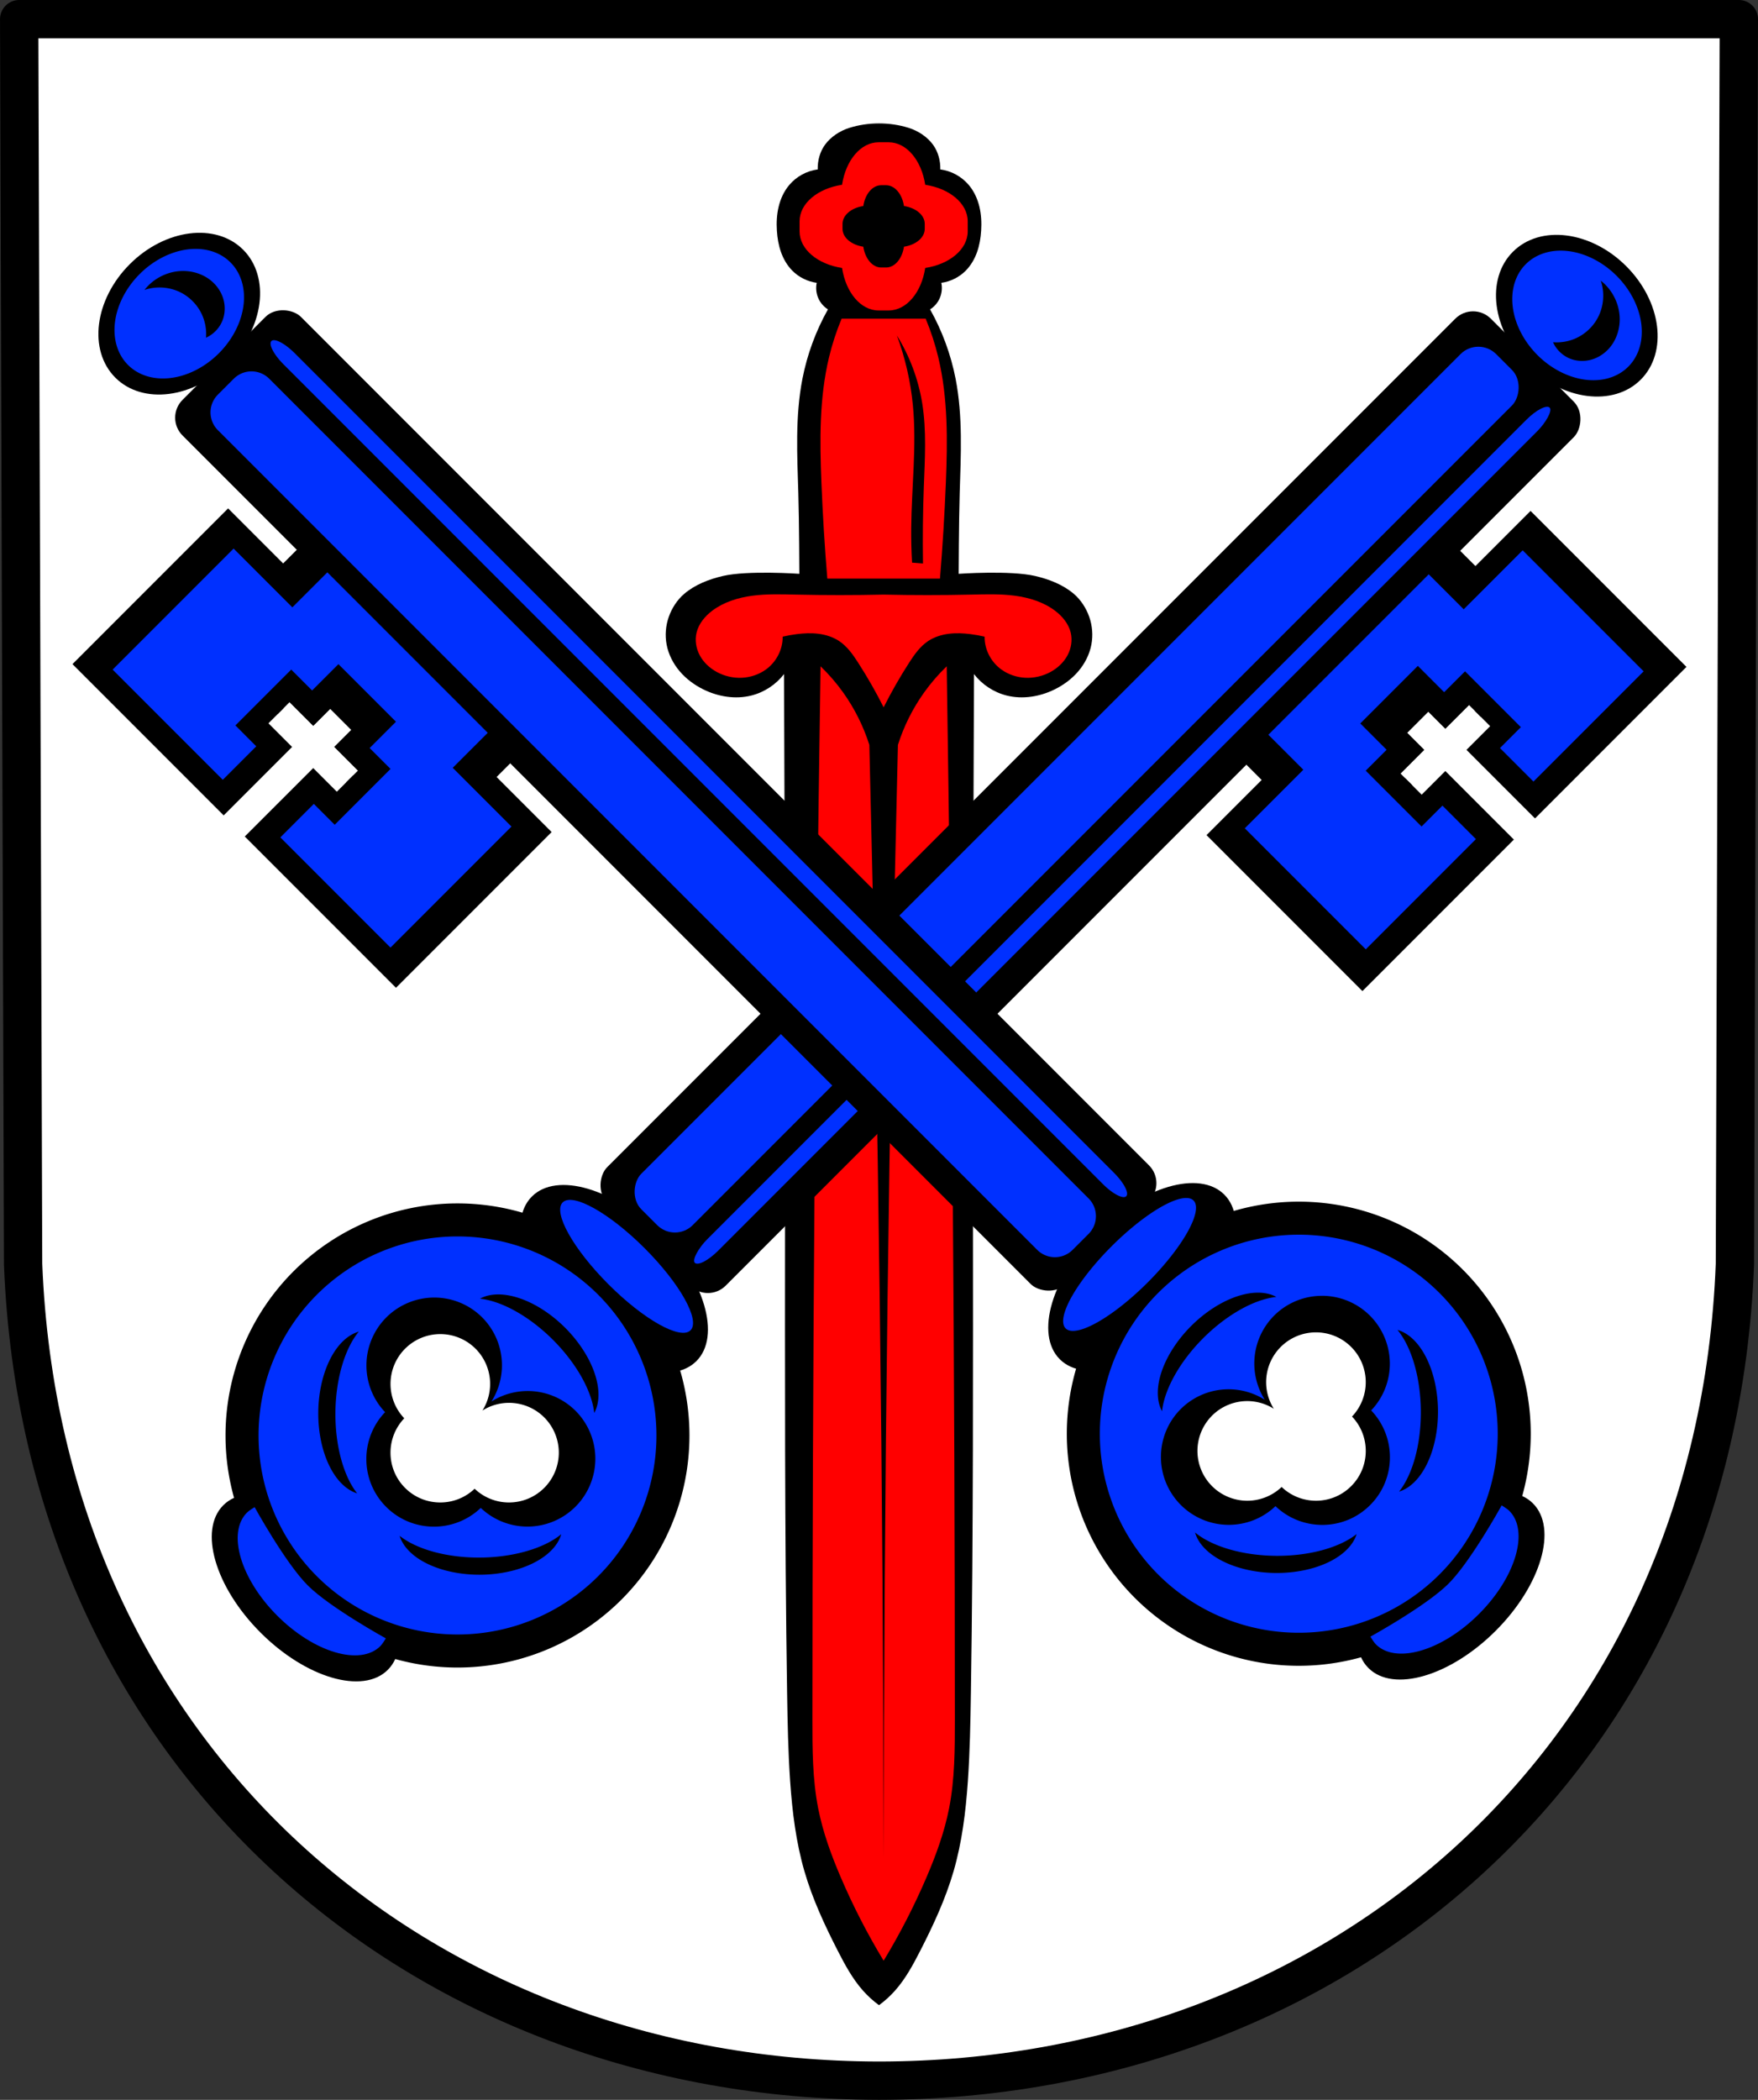 <?xml version="1.0" encoding="UTF-8" standalone="no"?>
<!-- Created with Inkscape (http://www.inkscape.org/) -->

<svg
   xmlns:dc="http://purl.org/dc/elements/1.1/"
   xmlns:cc="http://creativecommons.org/ns#"
   xmlns:rdf="http://www.w3.org/1999/02/22-rdf-syntax-ns#"
   xmlns:svg="http://www.w3.org/2000/svg"
   xmlns="http://www.w3.org/2000/svg"
   xmlns:sodipodi="http://sodipodi.sourceforge.net/DTD/sodipodi-0.dtd"
   xmlns:inkscape="http://www.inkscape.org/namespaces/inkscape"
   width="133.553mm"
   height="159.451mm"
   viewBox="0 0 133.553 159.451"
   version="1.1"
   id="svg865"
   inkscape:version="0.92.5 (2060ec1f9f, 2020-04-08)"
   sodipodi:docname="DEU Arzbach COA.svg">
  <rect x="0" y="0" width="133.553" height="159.451" fill="#333333" stroke="none"/>
  <defs
     id="defs859">
    <inkscape:path-effect
       effect="spiro"
       id="path-effect5679"
       is_visible="true" />
    <inkscape:path-effect
       effect="spiro"
       id="path-effect5664"
       is_visible="true" />
    <inkscape:path-effect
       effect="spiro"
       id="path-effect5074"
       is_visible="true" />
    <inkscape:path-effect
       effect="spiro"
       id="path-effect4765"
       is_visible="true" />
    <inkscape:path-effect
       effect="spiro"
       id="path-effect4716"
       is_visible="true" />
    <inkscape:path-effect
       effect="spiro"
       id="path-effect4691"
       is_visible="true" />
    <inkscape:path-effect
       effect="spiro"
       id="path-effect4668"
       is_visible="true" />
    <inkscape:path-effect
       effect="spiro"
       id="path-effect4645"
       is_visible="true" />
    <inkscape:path-effect
       effect="spiro"
       id="path-effect3644"
       is_visible="true" />
    <inkscape:path-effect
       effect="spiro"
       id="path-effect3636"
       is_visible="true" />
    <inkscape:path-effect
       effect="spiro"
       id="path-effect3544"
       is_visible="true" />
    <inkscape:path-effect
       effect="spiro"
       id="path-effect3466"
       is_visible="true" />
    <inkscape:path-effect
       effect="spiro"
       id="path-effect3544-2"
       is_visible="true" />
    <inkscape:path-effect
       effect="spiro"
       id="path-effect3644-8"
       is_visible="true" />
    <inkscape:path-effect
       effect="spiro"
       id="path-effect3644-3"
       is_visible="true" />
    <inkscape:path-effect
       effect="spiro"
       id="path-effect3636-0"
       is_visible="true" />
    <inkscape:path-effect
       effect="spiro"
       id="path-effect1727-0-1"
       is_visible="true" />
    <inkscape:path-effect
       effect="spiro"
       id="path-effect1731-8-3"
       is_visible="true" />
    <inkscape:path-effect
       effect="spiro"
       id="path-effect1727-3"
       is_visible="true" />
    <inkscape:path-effect
       effect="spiro"
       id="path-effect1731-7"
       is_visible="true" />
    <inkscape:path-effect
       effect="spiro"
       id="path-effect841-8"
       is_visible="true" />
    <inkscape:path-effect
       effect="spiro"
       id="path-effect4645-3"
       is_visible="true" />
    <inkscape:path-effect
       effect="spiro"
       id="path-effect4668-5"
       is_visible="true" />
    <inkscape:path-effect
       effect="spiro"
       id="path-effect4691-2"
       is_visible="true" />
    <inkscape:path-effect
       effect="spiro"
       id="path-effect4765-9"
       is_visible="true" />
    <inkscape:path-effect
       effect="spiro"
       id="path-effect5074-9"
       is_visible="true" />
    <inkscape:path-effect
       effect="spiro"
       id="path-effect5074-0"
       is_visible="true" />
    <inkscape:path-effect
       effect="spiro"
       id="path-effect5074-96"
       is_visible="true" />
    <inkscape:path-effect
       effect="spiro"
       id="path-effect5679-9"
       is_visible="true" />
  </defs>
  <sodipodi:namedview
     id="base"
     pagecolor="#ffffff"
     bordercolor="#666666"
     borderopacity="1.0"
     inkscape:pageopacity="0.0"
     inkscape:pageshadow="2"
     inkscape:zoom="1.3158534"
     inkscape:cx="252.38301"
     inkscape:cy="301.32532"
     inkscape:document-units="mm"
     inkscape:current-layer="layer1"
     showgrid="false"
     inkscape:window-width="1920"
     inkscape:window-height="1046"
     inkscape:window-x="-11"
     inkscape:window-y="-11"
     inkscape:window-maximized="1"
     fit-margin-top="0"
     fit-margin-left="0"
     fit-margin-right="0"
     fit-margin-bottom="0"
     inkscape:snap-global="true"
     inkscape:snap-midpoints="true"
     inkscape:snap-smooth-nodes="true" />
  <g
     inkscape:label="Ebene 1"
     inkscape:groupmode="layer"
     id="layer1"
     transform="translate(11.917,170.184)">
    <path
       style="fill:#ffffff;fill-rule:evenodd;stroke:none;stroke-width:2.91;stroke-linecap:round;stroke-linejoin:round;stroke-miterlimit:4;stroke-dasharray:none;stroke-opacity:1"
       inkscape:connector-curvature="0"
       d="m 120.181,-168.729 -0.299,94.538 c -1.454,37.541 -30.183,61.981 -65.022,62.002 -34.808,-0.046 -63.548,-24.497 -65.022,-62.002 l -0.299,-94.538 h 65.32 z"
       id="path10563-0-6-2-6-7-3"
       sodipodi:nodetypes="ccccccc" />
    <path
       inkscape:connector-curvature="0"
       style="opacity:1;fill:#000000;fill-opacity:1;fill-rule:evenodd;stroke:none;stroke-width:0.265;stroke-linecap:round;stroke-linejoin:round;stroke-miterlimit:4;stroke-dasharray:none;stroke-opacity:1;paint-order:fill markers stroke"
       d="m 12.464,-130.271 16.217,16.216 -8.784,8.784 -5.511,-5.511 0.891,-0.89 -1.795,-1.795 1.286,-1.286 -1.605,-1.605 -1.286,1.286 -1.795,-1.795 -0.891,0.891 -5.511,-5.511 z"
       id="rect4833-6" />
    <path
       inkscape:connector-curvature="0"
       style="opacity:1;fill:#000000;fill-opacity:1;fill-rule:evenodd;stroke:none;stroke-width:0.265;stroke-linecap:round;stroke-linejoin:round;stroke-miterlimit:4;stroke-dasharray:none;stroke-opacity:1;paint-order:fill markers stroke"
       d="m 5.412,-131.58 24.578,24.578 -11.825,11.825 -11.487,-11.487 5.199,-5.198 1.795,1.795 1.234,-1.234 1.456,2.133 0.71,-0.71 -3.589,-3.589 2.572,-2.572 -1.605,-1.605 -2.572,2.572 -3.589,-3.589 -0.866,0.866 2.215,1.375 -1.16,1.159 1.795,1.795 -5.198,5.198 -11.487,-11.487 z"
       id="rect4831-1" />
    <path
       style="opacity:1;fill:#000000;fill-opacity:1;fill-rule:evenodd;stroke:none;stroke-width:1;stroke-linecap:round;stroke-linejoin:round;stroke-miterlimit:4;stroke-dasharray:none;stroke-opacity:1;paint-order:fill markers stroke"
       d="M 412.117 151.354 L 350.826 212.643 L 384.025 245.842 L 404.855 225.012 L 401.488 221.646 L 408.271 214.863 L 403.41 210.002 L 409.477 203.938 L 414.336 208.797 L 421.119 202.014 L 424.486 205.381 L 445.316 184.551 L 412.117 151.354 z "
       transform="matrix(0.265,0,0,0.265,-11.917,-170.184)"
       id="rect4833" />
    <path
       style="fill:none;fill-rule:evenodd;stroke:#000000;stroke-width:2.91;stroke-linecap:round;stroke-linejoin:round;stroke-miterlimit:4;stroke-dasharray:none;stroke-opacity:1"
       inkscape:connector-curvature="0"
       d="m 120.181,-168.729 -0.299,94.538 c -1.454,37.541 -30.183,61.981 -65.022,62.002 -34.808,-0.046 -63.548,-24.497 -65.022,-62.002 l -0.299,-94.538 h 65.32 z"
       id="path10563-0-6-2-6-7"
       sodipodi:nodetypes="ccccccc" />
    <path
       style="fill:#000000;stroke:none;stroke-width:0.265px;stroke-linecap:butt;stroke-linejoin:miter;stroke-opacity:1"
       d="m 52.61,-160.476 c -0.721,0.226 -1.421,0.681 -1.862,1.295 -0.377,0.525 -0.562,1.205 -0.543,1.862 -0.841,0.11 -1.635,0.547 -2.178,1.199 -0.391,0.47 -0.65,1.04 -0.792,1.634 -0.143,0.594 -0.172,1.211 -0.133,1.821 0.035,0.551 0.126,1.101 0.311,1.622 0.185,0.52 0.466,1.011 0.853,1.404 0.496,0.504 1.161,0.836 1.861,0.931 -0.088,0.416 -0.032,0.86 0.155,1.241 0.155,0.316 0.4,0.588 0.698,0.776 -0.922,1.64 -1.579,3.428 -1.939,5.275 -0.555,2.851 -0.398,5.785 -0.311,8.688 0.066,2.171 0.078,6.116 0.078,6.116 0,0 -3.929,-0.276 -5.818,0.167 -1.045,0.245 -2.107,0.654 -2.924,1.35 -0.535,0.456 -0.939,1.079 -1.176,1.749 -0.236,0.669 -0.297,1.401 -0.167,2.099 0.14,0.749 0.497,1.451 0.99,2.032 0.493,0.581 1.119,1.043 1.802,1.381 1.122,0.554 2.433,0.77 3.646,0.465 0.978,-0.246 1.868,-0.83 2.483,-1.629 0.057,13.498 0.082,26.995 0.078,40.493 -0.004,12.283 -0.034,24.566 0.155,36.847 0.035,2.251 0.077,4.503 0.233,6.749 0.16,2.303 0.442,4.609 1.086,6.826 0.61,2.098 1.536,4.089 2.532,6.033 0.546,1.066 1.122,2.132 1.918,3.027 0.364,0.409 0.771,0.779 1.213,1.102 0.442,-0.323 0.85,-0.693 1.213,-1.102 0.796,-0.895 1.372,-1.961 1.918,-3.027 0.996,-1.944 1.922,-3.936 2.532,-6.033 0.644,-2.217 0.926,-4.523 1.086,-6.826 0.156,-2.246 0.198,-4.498 0.233,-6.749 0.189,-12.281 0.159,-24.564 0.155,-36.847 -0.005,-13.498 0.022,-26.996 0.078,-40.493 0.615,0.799 1.504,1.383 2.482,1.629 1.213,0.305 2.524,0.089 3.646,-0.465 0.683,-0.337 1.31,-0.8 1.803,-1.381 0.493,-0.581 0.85,-1.283 0.99,-2.032 0.13,-0.698 0.07,-1.429 -0.166,-2.099 -0.236,-0.669 -0.641,-1.293 -1.176,-1.749 -0.817,-0.696 -1.879,-1.105 -2.924,-1.35 -1.889,-0.444 -5.818,-0.167 -5.818,-0.167 0,0 0.012,-3.945 0.078,-6.116 0.088,-2.903 0.245,-5.837 -0.31,-8.688 -0.36,-1.847 -1.017,-3.635 -1.939,-5.275 0.298,-0.188 0.543,-0.459 0.698,-0.776 0.187,-0.381 0.243,-0.826 0.155,-1.241 0.7,-0.094 1.366,-0.427 1.862,-0.931 0.387,-0.393 0.668,-0.884 0.853,-1.404 0.185,-0.52 0.275,-1.071 0.31,-1.622 0.039,-0.61 0.01,-1.227 -0.132,-1.821 -0.143,-0.594 -0.402,-1.164 -0.793,-1.634 -0.543,-0.652 -1.336,-1.09 -2.178,-1.199 0.019,-0.657 -0.166,-1.337 -0.543,-1.862 -0.441,-0.614 -1.141,-1.069 -1.862,-1.295 -1.431,-0.449 -3.068,-0.449 -4.499,0 z"
       id="path4643"
       inkscape:connector-curvature="0"
       sodipodi:nodetypes="aacssccccscsscaaccccscsscscccccsssscscccccccsscccccccccaaa" />
    <path
       style="fill:#ff0000;fill-opacity:1;stroke:none;stroke-width:1px;stroke-linecap:butt;stroke-linejoin:miter;stroke-opacity:1"
       d="m 844.961,255.127 c -5.145,0 -9.413,5.197 -10.477,12.18 -6.983,1.063 -12.18,5.332 -12.18,10.477 v 2.883 c 0,5.145 5.197,9.415 12.18,10.479 1.063,6.983 5.332,12.18 10.477,12.18 h 2.883 c 5.145,0 9.415,-5.197 10.479,-12.18 6.983,-1.063 12.182,-5.334 12.182,-10.479 v -2.883 c 0,-5.145 -5.199,-9.413 -12.182,-10.477 -1.063,-6.983 -5.334,-12.18 -10.479,-12.18 z m 0.738,12.311 h 1.408 c 2.516,0 4.607,2.543 5.127,5.959 3.415,0.52 5.957,2.607 5.957,5.123 v 1.41 c 0,2.516 -2.542,4.605 -5.957,5.125 -0.52,3.416 -2.611,5.957 -5.127,5.957 h -1.408 c -2.516,0 -4.605,-2.542 -5.125,-5.957 -3.415,-0.52 -5.959,-2.609 -5.959,-5.125 v -1.41 c 0,-2.516 2.543,-4.603 5.959,-5.123 0.52,-3.415 2.609,-5.959 5.125,-5.959 z m -11.346,38.248 c -1.499,3.591 -2.709,7.303 -3.615,11.088 -2.801,11.702 -2.658,23.89 -2.17,35.912 0.372,9.169 0.935,18.331 1.688,27.477 h 16.148 16.15 c 0.753,-9.146 1.316,-18.307 1.688,-27.477 0.488,-12.023 0.631,-24.21 -2.17,-35.912 -0.906,-3.785 -2.116,-7.497 -3.615,-11.088 H 846.404 Z m 15.859,4.82 c 3.639,5.872 6.111,12.466 7.23,19.283 1.305,7.944 0.78,16.056 0.482,24.102 -0.271,7.307 -0.35,14.622 -0.24,21.934 l -3.133,-0.24 c -0.19,-3.29 -0.271,-6.587 -0.242,-9.883 0.104,-11.74 1.597,-23.502 0.482,-35.189 -0.651,-6.829 -2.196,-13.573 -4.58,-20.006 z m 27.596,74.156 c -2.076,-0.023 -4.155,0.034 -6.23,0.08 -8.389,0.184 -16.784,0.184 -25.174,0 -8.389,0.184 -16.784,0.184 -25.174,0 -2.075,-0.046 -4.156,-0.101 -6.232,-0.078 -2.076,0.023 -4.147,0.124 -6.203,0.396 -4.113,0.544 -8.208,1.813 -11.479,4.262 -2.131,1.595 -3.906,3.746 -4.529,6.266 -0.543,2.194 -0.167,4.563 0.91,6.568 1.078,2.005 2.83,3.649 4.879,4.762 2.167,1.177 4.68,1.772 7.168,1.658 2.488,-0.114 4.944,-0.943 6.93,-2.383 3.011,-2.184 4.841,-5.784 4.781,-9.4 1.328,-0.31 2.673,-0.55 4.027,-0.723 2.07,-0.263 4.176,-0.363 6.246,-0.1 2.07,0.263 4.11,0.903 5.836,2.029 2.38,1.553 4.027,3.918 5.539,6.266 2.662,4.134 5.1,8.4 7.301,12.775 2.201,-4.375 4.639,-8.642 7.301,-12.775 1.512,-2.347 3.157,-4.713 5.537,-6.266 1.726,-1.126 3.766,-1.766 5.836,-2.029 2.07,-0.263 4.176,-0.164 6.246,0.1 1.355,0.172 2.701,0.413 4.029,0.723 -0.06,3.616 1.77,7.217 4.781,9.4 1.986,1.44 4.441,2.269 6.93,2.383 2.488,0.114 5.001,-0.481 7.168,-1.658 2.048,-1.113 3.801,-2.757 4.879,-4.762 1.078,-2.005 1.455,-4.374 0.912,-6.568 -0.624,-2.52 -2.403,-4.67 -4.533,-6.266 -3.27,-2.449 -7.366,-3.717 -11.479,-4.262 -2.056,-0.272 -4.127,-0.376 -6.203,-0.398 z m -49.488,20.623 c -1.535,100.542 -2.314,201.095 -2.338,301.648 -0.002,8.561 0.006,17.185 1.654,25.586 1.339,6.825 3.743,13.399 6.484,19.791 3.531,8.235 7.639,16.224 12.283,23.887 4.645,-7.663 8.754,-15.652 12.285,-23.887 2.741,-6.392 5.143,-12.966 6.482,-19.791 1.648,-8.401 1.658,-17.025 1.656,-25.586 -0.023,-100.553 -0.803,-201.107 -2.338,-301.648 -2.386,2.296 -4.56,4.813 -6.484,7.508 -3.265,4.572 -5.807,9.658 -7.506,15.014 -2.615,106.327 -3.981,212.686 -4.096,319.045 -0.115,-106.359 -1.479,-212.718 -4.094,-319.045 -1.699,-5.355 -4.243,-10.442 -7.508,-15.014 -1.924,-2.695 -4.097,-5.212 -6.482,-7.508 z"
       transform="matrix(0.265,0,0,0.265,-169.085,-226.99)"
       id="path4666"
       inkscape:connector-curvature="0" />
    <ellipse
       style="opacity:1;fill:#000000;fill-opacity:1;fill-rule:evenodd;stroke:none;stroke-width:0.265;stroke-linecap:round;stroke-linejoin:round;stroke-miterlimit:4;stroke-dasharray:none;stroke-opacity:1;paint-order:fill markers stroke"
       id="path4829"
       cx="27.114"
       cy="-179.69"
       rx="6.868"
       ry="5.315"
       transform="matrix(-0.707,-0.707,-0.707,0.707,0,0)" />
    <path
       style="opacity:1;fill:#000000;fill-opacity:1;fill-rule:evenodd;stroke:none;stroke-width:1;stroke-linecap:round;stroke-linejoin:round;stroke-miterlimit:4;stroke-dasharray:none;stroke-opacity:1;paint-order:fill markers stroke"
       d="M 438.771 146.404 L 345.879 239.299 L 390.57 283.99 L 433.984 240.576 L 414.336 220.93 L 407.553 227.713 L 402.889 223.051 L 397.387 231.111 L 394.705 228.43 L 408.271 214.863 L 398.551 205.143 L 404.615 199.076 L 414.336 208.797 L 427.902 195.23 L 431.174 198.502 L 422.803 203.697 L 427.188 208.078 L 420.402 214.863 L 440.049 234.51 L 483.463 191.096 L 438.771 146.404 z "
       transform="matrix(0.265,0,0,0.265,-11.917,-170.184)"
       id="rect4831" />
    <ellipse
       style="opacity:1;fill:#000000;fill-opacity:1;fill-rule:evenodd;stroke:none;stroke-width:0.265;stroke-linecap:round;stroke-linejoin:round;stroke-miterlimit:4;stroke-dasharray:none;stroke-opacity:1;paint-order:fill markers stroke"
       id="path4863"
       cx="27.114"
       cy="-76.25"
       rx="8.839"
       ry="4.838"
       transform="matrix(-0.707,-0.707,-0.707,0.707,0,0)" />
    <path
       style="opacity:1;fill:#000000;fill-opacity:1;fill-rule:evenodd;stroke:none;stroke-width:0.265;stroke-linecap:round;stroke-linejoin:round;stroke-miterlimit:4;stroke-dasharray:none;stroke-opacity:1;paint-order:fill markers stroke"
       d="m 35.298,-73.643 a 17.622,17.622 0 0 1 3.66e-4,24.921 17.622,17.622 0 0 1 -24.922,0 17.622,17.622 0 0 1 3.61e-4,-24.921 17.622,17.622 0 0 1 24.921,6e-6 z m -5.871,11.088 a 3.786,3.786 0 0 0 -4.695,-0.52 3.786,3.786 0 0 0 -0.522,-4.696 3.786,3.786 0 0 0 -5.354,3e-6 3.786,3.786 0 0 0 -0.062,5.285 c -1.413,1.483 -1.394,3.829 0.062,5.285 1.456,1.456 3.801,1.475 5.284,0.063 a 3.786,3.786 0 0 0 5.286,-0.063 3.786,3.786 0 0 0 3e-6,-5.354 z"
       id="path4865"
       inkscape:connector-curvature="0" />
    <ellipse
       style="opacity:1;fill:#000000;fill-opacity:1;fill-rule:evenodd;stroke:none;stroke-width:0.265;stroke-linecap:round;stroke-linejoin:round;stroke-miterlimit:4;stroke-dasharray:none;stroke-opacity:1;paint-order:fill markers stroke"
       id="path4863-7"
       cx="27.114"
       cy="-43.09"
       rx="8.839"
       ry="4.838"
       transform="matrix(-0.707,-0.707,-0.707,0.707,0,0)" />
    <path
       style="opacity:1;fill:#0030ff;fill-opacity:1;fill-rule:evenodd;stroke:none;stroke-width:0.265;stroke-linecap:round;stroke-linejoin:round;stroke-miterlimit:4;stroke-dasharray:none;stroke-opacity:1;paint-order:fill markers stroke"
       d="m 17.394,-45.775 c 0,0 -0.245,0.415 -0.41,0.583 -1.528,1.528 -5.035,0.497 -7.835,-2.302 -2.799,-2.799 -3.83,-6.307 -2.302,-7.835 0.166,-0.166 0.579,-0.411 0.579,-0.411 0,0 2.339,4.247 4.031,5.938 1.691,1.691 5.937,4.027 5.937,4.027 z"
       id="path4863-1"
       inkscape:connector-curvature="0"
       sodipodi:nodetypes="cccccac" />
    <path
       style="opacity:1;fill:#0030ff;fill-opacity:1;fill-rule:evenodd;stroke:none;stroke-width:0.265;stroke-linecap:round;stroke-linejoin:round;stroke-miterlimit:4;stroke-dasharray:none;stroke-opacity:1;paint-order:fill markers stroke"
       d="m 33.525,-71.869 a 15.114,15.114 0 0 1 2e-6,21.373 15.114,15.114 0 0 1 -21.374,3.66e-4 15.114,15.114 0 0 1 5e-6,-21.374 15.114,15.114 0 0 1 21.374,3.62e-4 z m -2.506,2.51 a 6.232,3.627 45 0 0 -6.476,-2.21 7.236,3.627 45 0 1 5.555,3.131 7.236,3.627 45 0 1 3.128,5.549 6.232,3.627 45 0 0 -2.207,-6.47 z m 0.785,6.302 a 5.147,5.155 45 0 0 -6.387,-0.703 5.147,5.155 45 0 0 -0.705,-6.389 5.147,5.155 45 0 0 -7.284,0.005 5.147,5.155 45 0 0 -0.09,7.191 c -1.924,2.019 -1.901,5.211 0.079,7.191 1.979,1.98 5.17,2.003 7.189,0.08 a 5.147,5.155 45 0 0 7.193,-0.091 5.147,5.155 45 0 0 0.005,-7.284 z m -1.085,9.373 a 3.627,7.236 89.435 0 1 -6.125,1.774 3.627,7.236 89.435 0 1 -6.152,-1.652 3.627,6.232 89.435 0 0 6.165,2.954 3.627,6.232 89.435 0 0 6.112,-3.077 z M 15.339,-69.065 a 3.627,6.232 0.565 0 0 -3.077,6.113 3.627,6.232 0.565 0 0 2.954,6.165 3.627,7.236 0.565 0 1 -1.652,-6.152 3.627,7.236 0.565 0 1 1.774,-6.125 z"
       id="path4865-6"
       inkscape:connector-curvature="0" />
    <ellipse
       style="opacity:1;fill:#0030ff;fill-opacity:1;fill-rule:evenodd;stroke:none;stroke-width:0.265;stroke-linecap:round;stroke-linejoin:round;stroke-miterlimit:4;stroke-dasharray:none;stroke-opacity:1;paint-order:fill markers stroke"
       id="path4863-5"
       cx="27.114"
       cy="-77.589"
       rx="6.868"
       ry="1.941"
       transform="matrix(-0.707,-0.707,-0.707,0.707,0,0)" />
    <rect
       style="opacity:1;fill:#000000;fill-opacity:1;fill-rule:evenodd;stroke:none;stroke-width:0.265;stroke-linecap:round;stroke-linejoin:round;stroke-miterlimit:4;stroke-dasharray:none;stroke-opacity:1;paint-order:fill markers stroke"
       id="rect4827"
       width="12.727"
       height="94.934"
       x="-33.478"
       y="-174.885"
       ry="1.911"
       rx="1.911"
       transform="rotate(45)" />
    <rect
       style="opacity:1;fill:#0030ff;fill-opacity:1;fill-rule:evenodd;stroke:none;stroke-width:0.265;stroke-linecap:round;stroke-linejoin:round;stroke-miterlimit:4;stroke-dasharray:none;stroke-opacity:1;paint-order:fill markers stroke"
       id="rect5040"
       width="5.522"
       height="91.837"
       x="-31.294"
       y="-173.268"
       rx="1.911"
       ry="1.911"
       transform="rotate(45)" />
    <rect
       style="opacity:1;fill:#0030ff;fill-opacity:1;fill-rule:evenodd;stroke:none;stroke-width:0.265;stroke-linecap:round;stroke-linejoin:round;stroke-miterlimit:4;stroke-dasharray:none;stroke-opacity:1;paint-order:fill markers stroke"
       id="rect5040-5"
       width="1.2"
       height="91.837"
       x="-24.233"
       y="-173.268"
       rx="1.911"
       ry="1.911"
       transform="rotate(45)" />
    <path
       style="opacity:1;fill:#0030ff;fill-opacity:1;fill-rule:evenodd;stroke:none;stroke-width:0.265;stroke-linecap:round;stroke-linejoin:round;stroke-miterlimit:4;stroke-dasharray:none;stroke-opacity:1;paint-order:fill markers stroke"
       d="m 110.896,-149.24 a 5.505,4.254 45 0 1 0.884,6.901 5.505,4.254 45 0 1 -6.9,-0.884 5.505,4.254 45 0 1 -0.885,-6.901 5.505,4.254 45 0 1 6.901,0.884 z m -0.888,0.646 c -0.1,-0.099 -0.206,-0.191 -0.318,-0.277 0.323,0.94 0.225,2.016 -0.262,2.882 -0.364,0.648 -0.939,1.177 -1.616,1.485 -0.544,0.248 -1.151,0.354 -1.747,0.306 0.248,0.559 0.721,1.016 1.288,1.245 0.521,0.21 1.114,0.229 1.653,0.07 0.539,-0.158 1.023,-0.49 1.382,-0.922 0.492,-0.593 0.743,-1.369 0.743,-2.14 -0.001,-0.985 -0.421,-1.96 -1.123,-2.649 z"
       id="path4829-1"
       inkscape:connector-curvature="0" />
    <path
       inkscape:connector-curvature="0"
       style="opacity:1;fill:#0030ff;fill-opacity:1;fill-rule:evenodd;stroke:none;stroke-width:0.265;stroke-linecap:round;stroke-linejoin:round;stroke-miterlimit:4;stroke-dasharray:none;stroke-opacity:1;paint-order:fill markers stroke"
       d="m 112.947,-119.205 -8.368,8.368 -2.544,-2.544 1.586,-1.586 -4.241,-4.241 -1.586,1.586 -1.999,-1.999 -4.372,4.372 1.999,1.999 -1.586,1.586 4.241,4.241 1.586,-1.586 2.544,2.544 -8.368,8.368 -9.19,-9.19 21.108,-21.108 z"
       id="rect4831-0"
       sodipodi:nodetypes="ccccccccccccccccc" />
    <rect
       style="opacity:1;fill:#0030ff;fill-opacity:1;fill-rule:evenodd;stroke:none;stroke-width:0.265;stroke-linecap:round;stroke-linejoin:round;stroke-miterlimit:4;stroke-dasharray:none;stroke-opacity:1;paint-order:fill markers stroke"
       id="rect4833-8"
       width="4.098"
       height="17.231"
       x="17.085"
       y="-157.847"
       transform="matrix(-0.707,-0.707,-0.707,0.707,0,0)" />
    <rect
       style="opacity:1;fill:#000000;fill-opacity:1;fill-rule:evenodd;stroke:none;stroke-width:0.265;stroke-linecap:round;stroke-linejoin:round;stroke-miterlimit:4;stroke-dasharray:none;stroke-opacity:1;paint-order:fill markers stroke"
       id="rect4827-3"
       width="12.727"
       height="94.934"
       x="98.334"
       y="-97.489"
       ry="1.911"
       rx="1.911"
       transform="rotate(-45)" />
    <ellipse
       style="opacity:1;fill:#000000;fill-opacity:1;fill-rule:evenodd;stroke:none;stroke-width:0.265;stroke-linecap:round;stroke-linejoin:round;stroke-miterlimit:4;stroke-dasharray:none;stroke-opacity:1;paint-order:fill markers stroke"
       id="path4829-7"
       cx="104.697"
       cy="-102.294"
       rx="6.868"
       ry="5.315"
       transform="rotate(-45)" />
    <ellipse
       style="opacity:1;fill:#000000;fill-opacity:1;fill-rule:evenodd;stroke:none;stroke-width:0.265;stroke-linecap:round;stroke-linejoin:round;stroke-miterlimit:4;stroke-dasharray:none;stroke-opacity:1;paint-order:fill markers stroke"
       id="path4863-4"
       cx="104.697"
       cy="1.146"
       rx="8.839"
       ry="4.838"
       transform="rotate(-45)" />
    <path
       style="opacity:1;fill:#000000;fill-opacity:1;fill-rule:evenodd;stroke:none;stroke-width:0.265;stroke-linecap:round;stroke-linejoin:round;stroke-miterlimit:4;stroke-dasharray:none;stroke-opacity:1;paint-order:fill markers stroke"
       d="m 74.289,-73.776 a 17.622,17.622 0 0 0 -3.68e-4,24.921 17.622,17.622 0 0 0 24.922,0 17.622,17.622 0 0 0 -3.63e-4,-24.921 17.622,17.622 0 0 0 -24.921,5e-6 z m 5.871,11.088 a 3.786,3.786 0 0 1 4.695,-0.52 3.786,3.786 0 0 1 0.522,-4.696 3.786,3.786 0 0 1 5.354,7e-6 3.786,3.786 0 0 1 0.062,5.285 c 1.413,1.483 1.394,3.829 -0.062,5.285 -1.456,1.456 -3.801,1.475 -5.284,0.063 a 3.786,3.786 0 0 1 -5.286,-0.063 3.786,3.786 0 0 1 -7e-6,-5.354 z"
       id="path4865-9"
       inkscape:connector-curvature="0" />
    <ellipse
       style="opacity:1;fill:#000000;fill-opacity:1;fill-rule:evenodd;stroke:none;stroke-width:0.265;stroke-linecap:round;stroke-linejoin:round;stroke-miterlimit:4;stroke-dasharray:none;stroke-opacity:1;paint-order:fill markers stroke"
       id="path4863-7-8"
       cx="104.697"
       cy="34.306"
       rx="8.839"
       ry="4.838"
       transform="rotate(-45)" />
    <path
       style="opacity:1;fill:#0030ff;fill-opacity:1;fill-rule:evenodd;stroke:none;stroke-width:0.265;stroke-linecap:round;stroke-linejoin:round;stroke-miterlimit:4;stroke-dasharray:none;stroke-opacity:1;paint-order:fill markers stroke"
       d="m 2.879,-151.284 a 4.254,5.505 45 0 0 -4.187,1.911 4.254,5.505 45 0 0 -0.884,6.901 4.254,5.505 45 0 0 6.901,-0.884 4.254,5.505 45 0 0 0.884,-6.901 4.254,5.505 45 0 0 -2.714,-1.027 z m -0.892,1.676 c 0.77,-8e-4 1.547,0.251 2.14,0.743 0.433,0.359 0.764,0.843 0.922,1.382 0.158,0.539 0.139,1.132 -0.071,1.653 -0.229,0.568 -0.685,1.04 -1.245,1.289 v -5.3e-4 c 0.048,-0.596 -0.058,-1.203 -0.305,-1.747 -0.308,-0.677 -0.837,-1.252 -1.485,-1.616 -0.866,-0.487 -1.942,-0.585 -2.883,-0.262 0.687,-0.892 1.8,-1.44 2.926,-1.441 z m 6.903,5.256 c -0.079,5.3e-4 -0.143,0.022 -0.187,0.066 -0.235,0.235 0.178,1.027 0.927,1.776 L 71.865,-80.275 c 0.749,0.749 1.54,1.162 1.776,0.927 0.235,-0.235 -0.178,-1.027 -0.927,-1.776 L 10.478,-143.359 c -0.608,-0.608 -1.245,-0.995 -1.589,-0.993 z m -1.7,2.368 c -0.489,0 -0.977,0.187 -1.351,0.562 l -1.202,1.202 c -0.749,0.749 -0.749,1.954 0,2.703 l 62.235,62.235 c 0.749,0.749 1.954,0.749 2.703,0 l 1.202,-1.202 c 0.749,-0.749 0.749,-1.954 0,-2.703 L 8.541,-141.422 c -0.374,-0.374 -0.863,-0.562 -1.351,-0.562 z m -1.36,13.456 -9.191,9.191 8.368,8.368 2.544,-2.544 -1.585,-1.586 4.241,-4.241 1.586,1.586 1.999,-1.999 4.372,4.372 -1.999,1.999 1.586,1.586 -4.241,4.241 -1.586,-1.586 -2.544,2.544 8.368,8.368 9.19,-9.19 -4.462,-4.462 2.66,-2.659 -12.184,-12.184 -2.659,2.659 z m 72.378,49.312 a 1.941,6.868 45 0 0 -5.685,3.674 1.941,6.868 45 0 0 -3.484,6.229 1.941,6.868 45 0 0 6.229,-3.484 1.941,6.868 45 0 0 3.484,-6.229 1.941,6.868 45 0 0 -0.544,-0.19 z m 8.32,2.788 a 15.114,15.114 0 0 0 -10.466,4.426 15.114,15.114 0 0 0 0,21.373 15.114,15.114 0 0 0 21.374,0 15.114,15.114 0 0 0 0,-21.374 15.114,15.114 0 0 0 -10.908,-4.425 z m -3.073,4.407 a 3.627,6.232 45 0 1 1.589,0.318 3.627,7.236 45 0 0 -5.555,3.131 3.627,7.236 45 0 0 -3.127,5.55 3.627,6.232 45 0 1 2.207,-6.47 3.627,6.232 45 0 1 4.887,-2.529 z m 5.136,0.233 a 5.155,5.147 45 0 1 3.568,1.511 5.155,5.147 45 0 1 0.09,7.191 c 1.924,2.019 1.9,5.211 -0.08,7.191 -1.979,1.98 -5.17,2.003 -7.189,0.081 a 5.155,5.147 45 0 1 -7.192,-0.091 5.155,5.147 45 0 1 -0.006,-7.284 5.155,5.147 45 0 1 6.387,-0.703 5.155,5.147 45 0 1 0.705,-6.389 5.155,5.147 45 0 1 3.717,-1.505 z m 5.657,2.59 a 6.232,3.627 89.435 0 1 3.077,6.112 6.232,3.627 89.435 0 1 -2.954,6.165 7.236,3.627 89.435 0 0 1.652,-6.153 7.236,3.627 89.435 0 0 -1.775,-6.125 z m 7.913,13.325 c 0,0 -2.339,4.246 -4.031,5.938 -1.691,1.691 -5.937,4.027 -5.937,4.027 0,0 0.245,0.415 0.41,0.583 1.528,1.528 5.035,0.497 7.835,-2.302 2.799,-2.799 3.83,-6.307 2.302,-7.835 -0.166,-0.166 -0.579,-0.411 -0.579,-0.411 z m -23.294,2.056 a 7.236,3.627 0.565 0 0 6.125,1.774 7.236,3.627 0.565 0 0 6.152,-1.652 6.232,3.627 0.565 0 1 -6.164,2.954 6.232,3.627 0.565 0 1 -6.112,-3.077 z"
       id="path4863-1-2"
       inkscape:connector-curvature="0" />
  </g>
</svg>

